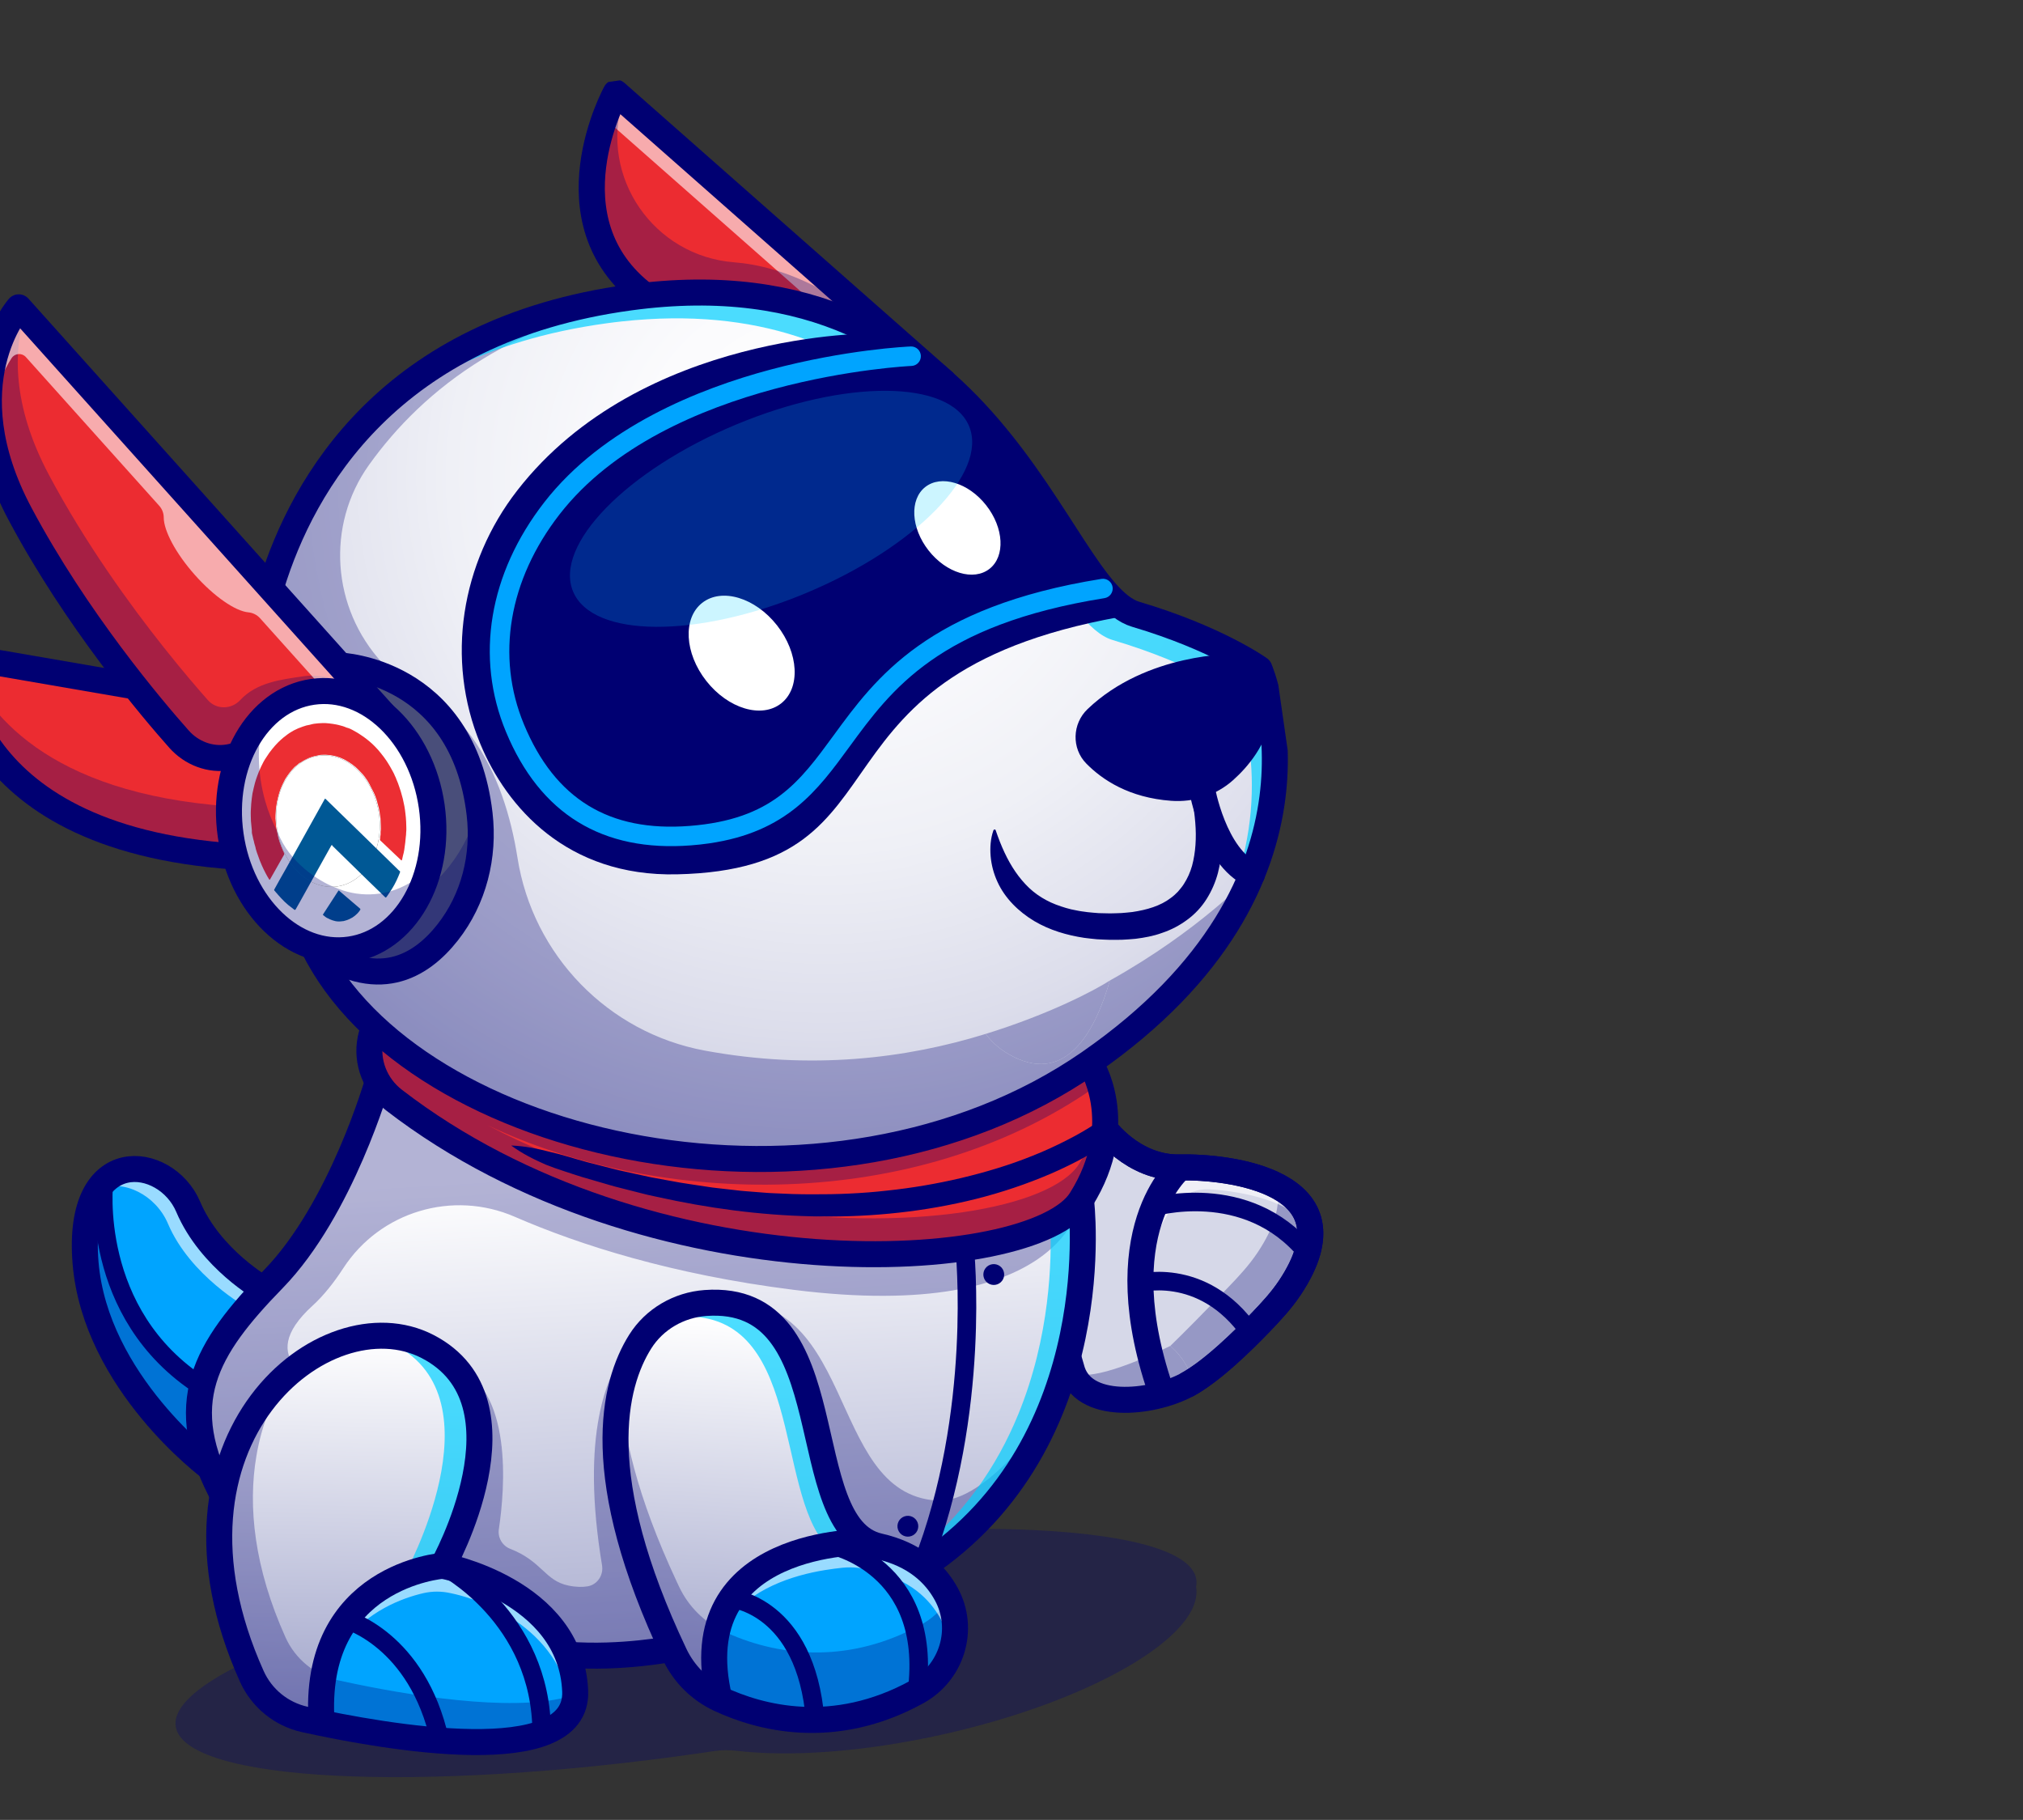<svg width="438" height="394" viewBox="0 0 438 394" fill="none" xmlns="http://www.w3.org/2000/svg">
<rect x="0" y="0" width="438" height="394" fill="#333333" stroke="none"/>
<g clip-path="url(#clip0_407_13598)">
<path d="M238.839 243.92C238.839 243.92 245.087 253.007 255.542 252.748C265.448 252.506 294.702 255.576 279.301 278.74C277.47 281.496 275.209 283.933 272.915 286.315C269.4 289.966 262.866 296.693 258.619 300.686" fill="#D6D8E8"/>
<path d="M238.839 243.92C238.839 243.92 245.087 253.007 255.542 252.748C265.448 252.506 294.702 255.576 279.301 278.74C277.47 281.496 275.209 283.933 272.915 286.315C269.4 289.966 262.866 296.693 258.619 300.686C252.418 306.519 233.473 306.662 231.965 296.179L224.247 269.566L238.839 243.92Z" fill="#D6D8E8"/>
<g opacity="0.3">
<path d="M253.381 291.391C256.645 288.224 260.673 284.119 263.732 280.962C264.541 280.13 265.279 279.362 265.921 278.697C268.219 276.314 270.482 273.873 272.308 271.124C274.158 268.344 275.359 265.855 276.031 263.627C276.841 260.946 276.876 258.644 276.341 256.659C281.701 259.394 285.235 263.911 283.022 271.24C282.352 273.469 281.15 275.957 279.299 278.737C277.472 281.488 275.209 283.929 272.912 286.31C272.271 286.975 271.538 287.745 270.723 288.575C267.092 292.326 262.083 297.418 258.624 300.68C258.024 297.063 256.167 293.774 253.381 291.391Z" fill="#000072"/>
<path d="M253.381 291.391C256.167 293.774 258.024 297.063 258.624 300.68L242.389 304.406L231.016 299.72C231.238 297.882 230.498 298.821 232.511 296.586C234.158 299.921 247.111 294.512 253.381 291.391Z" fill="#000072"/>
</g>
<path opacity="0.6" d="M261.963 257.492C260.402 257.39 258.84 257.69 257.428 258.364C256.016 259.037 254.8 260.062 253.896 261.339C252.836 262.832 251.888 264.4 251.059 266.033C248.894 270.301 247.094 275.96 247.576 282.575C247.725 284.626 248.08 286.658 248.634 288.64C248.63 288.637 248.626 288.634 248.622 288.63C246.979 284.86 246.16 281.278 245.925 277.939C245.448 271.329 247.249 265.671 249.415 261.403C252.181 255.94 255.551 252.75 255.551 252.75C263.233 252.554 282.529 254.361 283.646 265.973C279.604 259.985 269.272 257.972 261.963 257.492Z" fill="white"/>
<path d="M238.839 243.92C238.839 243.92 245.087 253.007 255.542 252.748C265.448 252.506 294.702 255.576 279.301 278.74C277.47 281.496 275.209 283.933 272.915 286.315C269.4 289.966 262.38 296.974 256.815 299.9" stroke="#000072" stroke-width="5.629" stroke-linejoin="round"/>
<path d="M238.839 243.92C238.839 243.92 245.087 253.007 255.542 252.748C265.448 252.506 294.702 255.576 279.301 278.74C277.47 281.496 275.209 283.933 272.915 286.315C269.4 289.966 262.38 296.974 256.815 299.9C249.365 303.816 234.289 305.572 231.965 296.179L224.247 269.566L238.839 243.92Z" stroke="#000072" stroke-width="5.629" stroke-linejoin="round"/>
<path opacity="0.3" d="M145.416 336.175C206.435 327.397 257.298 329.991 259.021 341.965C259.091 342.483 259.072 343.01 258.965 343.523C260.731 354.046 236.412 368.28 204.178 375.49C187.003 379.331 171.013 380.413 159.382 379.031C157.827 378.843 156.253 378.864 154.704 379.093C153.691 379.246 152.673 379.395 151.649 379.542C90.629 388.319 39.768 385.727 38.045 373.752C36.322 361.776 84.396 344.953 145.416 336.175Z" fill="#000072"/>
<path d="M67.779 204.88C81.606 215.012 91.111 209.26 96.926 201.858C102.596 194.633 104.906 185.364 103.84 176.226C100.236 145.35 74.198 144.116 73.611 144.086L83.151 154.728L83.144 154.735C88.379 159.184 92.283 166.237 93.477 174.541C95.693 189.943 87.743 203.832 75.722 205.561C73.057 205.941 70.341 205.708 67.779 204.88Z" fill="#494E7A"/>
<path d="M81.789 234.152C82.68 235.7 83.866 237.058 85.282 238.147C124.298 268.255 177.485 274.791 208.871 270.206C221.806 268.316 231.026 264.539 234.042 259.743C244.602 242.921 235.951 230.014 235.951 230.014C187.628 263.556 114.629 253.598 81.059 222.323L81.06 222.329C80.688 223.178 80.409 224.064 80.225 224.973C79.612 228.121 80.168 231.385 81.789 234.152Z" fill="#EC2C31"/>
<path d="M51.964 163.252C54.982 156.004 60.639 150.8 67.692 149.785C73.237 148.988 78.677 150.919 83.138 154.738C88.373 159.187 92.277 166.24 93.472 174.543C95.687 189.946 87.737 203.834 75.716 205.564C73.053 205.943 70.339 205.711 67.779 204.885C60.147 202.471 53.637 195.126 50.915 185.438C50.488 183.919 50.161 182.373 49.938 180.811C49.023 174.45 49.843 168.35 51.964 163.252ZM73.042 191.911C75.582 191.546 77.76 190.11 79.353 187.998C81.596 185.032 82.697 180.74 82.042 176.187C80.919 168.378 75.068 162.755 68.975 163.632C66.323 164.013 64.073 165.551 62.448 167.822L62.449 167.83C60.352 170.774 59.34 174.94 59.974 179.353C61.098 187.164 66.948 192.788 73.042 191.911Z" fill="white"/>
<path d="M73.042 191.911C75.582 191.546 77.76 190.11 79.353 187.998C81.596 185.032 82.697 180.74 82.042 176.187C80.919 168.378 75.068 162.755 68.975 163.632C66.323 164.013 64.073 165.551 62.448 167.822L62.449 167.83C60.352 170.774 59.34 174.94 59.974 179.353C61.098 187.164 66.948 192.788 73.042 191.911Z" fill="white"/>
<path d="M54.725 181.152C54.675 180.815 54.527 180.492 54.528 180.148C54.563 179.7 54.45 179.273 54.436 178.833C54.436 178.488 54.331 178.11 54.331 177.766C54.324 177.028 54.261 176.25 54.303 175.506C54.332 175.01 54.36 174.514 54.389 174.017C54.431 173.618 54.474 173.218 54.517 172.818C54.566 172.466 54.616 172.115 54.665 171.763C54.757 171.356 54.849 170.949 54.941 170.542C55.04 170.183 55.097 169.879 55.196 169.52C55.323 169.01 55.507 168.54 55.684 168.022C55.939 167.345 56.193 166.668 56.504 166.032C56.851 165.293 57.204 164.601 57.664 163.944C58.074 163.293 58.491 162.691 58.964 162.13C59.346 161.631 59.784 161.174 60.222 160.716C60.618 160.314 60.978 160.015 61.381 159.661C61.699 159.417 62.017 159.174 62.335 158.931C62.561 158.75 62.843 158.61 63.119 158.423C63.444 158.227 63.769 158.032 64.151 157.878C64.433 157.738 64.716 157.599 65.055 157.5C65.387 157.353 65.726 157.254 66.016 157.163C66.348 157.016 66.75 157.006 67.089 156.907C67.669 156.724 68.311 156.63 68.912 156.592C69.463 156.56 69.965 156.536 70.522 156.553C71.031 156.577 71.547 156.649 72.062 156.721C72.324 156.782 72.578 156.794 72.839 156.854C73.15 156.907 73.468 157.008 73.835 157.102C74.096 157.162 74.414 157.263 74.683 157.372C74.901 157.487 75.113 157.555 75.375 157.615C75.692 157.716 76.017 157.865 76.293 158.022C76.625 158.219 77.006 158.41 77.338 158.607C77.839 158.928 78.341 159.248 78.849 159.616C79.64 160.19 80.445 160.859 81.158 161.592C81.631 162.064 82.055 162.543 82.429 163.029C82.86 163.557 83.297 164.133 83.686 164.716C83.94 165.072 84.151 165.484 84.412 165.889C84.617 166.252 84.822 166.616 85.027 166.98C85.175 167.303 85.365 167.57 85.464 167.9C85.605 168.175 85.746 168.449 85.845 168.779C86.064 169.239 86.24 169.755 86.417 170.27C86.522 170.648 86.671 170.971 86.776 171.349C86.903 171.872 87.08 172.387 87.207 172.91C87.46 173.956 87.672 175.056 87.778 176.123C87.862 176.702 87.897 177.287 87.932 177.872C87.946 178.313 87.96 178.754 87.974 179.195C87.981 179.587 87.981 179.932 87.931 180.283C87.924 180.58 87.917 180.876 87.86 181.179C87.817 181.579 87.782 182.027 87.739 182.427C87.669 182.979 87.591 183.482 87.52 184.034C87.428 184.441 87.385 184.841 87.244 185.255C87.18 185.51 87.124 185.814 87.06 186.069C86.996 186.325 86.947 186.332 86.77 186.161C85.302 184.752 83.84 183.391 82.371 181.982C82.258 181.9 82.244 181.804 82.28 181.7C82.308 181.548 82.343 181.445 82.315 181.252C82.301 181.156 82.379 180.997 82.365 180.9C82.428 180.645 82.386 180.356 82.4 180.108C82.485 179.653 82.464 179.164 82.45 178.723C82.451 178.378 82.408 178.089 82.409 177.745C82.402 177.008 82.247 176.292 82.141 175.57C82.085 175.184 81.972 174.758 81.866 174.38C81.753 173.953 81.647 173.575 81.535 173.149C81.45 172.915 81.358 172.633 81.273 172.4C81.118 172.029 80.956 171.61 80.751 171.246C80.554 170.93 80.455 170.6 80.257 170.285C80.123 170.058 80.038 169.825 79.904 169.598C79.693 169.187 79.439 168.83 79.184 168.474C78.796 167.891 78.316 167.37 77.843 166.898C77.546 166.597 77.25 166.296 76.96 166.043C76.734 165.879 76.501 165.667 76.219 165.463C75.767 165.135 75.322 164.856 74.828 164.584C74.439 164.345 74.016 164.21 73.634 164.02C73.528 163.986 73.422 163.953 73.317 163.919C72.999 163.818 72.73 163.709 72.419 163.656C72.003 163.57 71.586 163.483 71.127 163.452C70.767 163.406 70.463 163.401 70.11 163.404C69.707 163.413 69.354 163.416 68.966 163.522C68.379 163.657 67.786 163.743 67.213 163.975C66.924 164.066 66.641 164.206 66.359 164.346C66.027 164.493 65.702 164.688 65.377 164.883C65.242 165.001 65.059 165.126 64.91 165.148C64.819 165.21 64.677 165.28 64.592 165.391C64.416 165.564 64.232 165.69 64.006 165.87C63.822 165.996 63.645 166.169 63.518 166.335C63.299 166.564 63.038 166.848 62.826 167.125C62.571 167.458 62.317 167.79 62.069 168.171C61.857 168.448 61.66 168.821 61.504 169.139C61.228 169.672 60.96 170.252 60.74 170.825C60.563 171.343 60.38 171.813 60.259 172.372C60.174 172.827 60.033 173.242 59.948 173.697C59.863 174.152 59.828 174.6 59.743 175.055C59.714 175.552 59.686 176.048 59.65 176.496C59.622 176.992 59.636 177.433 59.706 177.915C59.741 178.5 59.776 179.085 59.917 179.704C60.065 180.372 60.164 181.046 60.361 181.706C60.467 182.084 60.573 182.462 60.721 182.785C60.813 183.067 60.904 183.349 61.046 183.623C61.116 183.761 61.137 183.905 61.208 184.043C61.342 184.269 61.427 184.503 61.511 184.736C61.575 184.825 61.54 184.929 61.504 185.032C60.5 186.803 59.497 188.574 58.493 190.344C58.415 190.503 58.366 190.51 58.239 190.332C57.97 189.879 57.709 189.475 57.49 189.014C57.208 188.465 56.926 187.916 56.693 187.36C56.538 186.989 56.382 186.618 56.227 186.247C56.142 186.013 56.058 185.78 55.973 185.546C55.874 185.216 55.726 184.893 55.635 184.611C55.529 184.233 55.373 183.862 55.31 183.429C55.197 183.002 55.035 182.583 54.972 182.15C54.866 181.771 54.774 181.49 54.725 181.152Z" fill="#EC2E33"/>
<path d="M71.855 182.941C71.805 182.948 71.762 183.005 71.719 183.062C70.948 184.45 70.135 185.895 69.364 187.283C67.9 189.894 66.444 192.555 64.981 195.166C64.653 195.724 64.332 196.332 64.003 196.89C63.917 197.005 63.867 197.012 63.76 196.977C63.3 196.636 62.833 196.245 62.373 195.905C61.848 195.471 61.366 194.981 60.942 194.533C60.518 194.085 60.086 193.587 59.655 193.089C59.59 192.996 59.525 192.904 59.41 192.819C59.345 192.726 59.331 192.626 59.417 192.512C60.23 191.066 60.994 189.629 61.815 188.234C62.586 186.846 63.4 185.401 64.171 184.013C66.198 180.35 68.232 176.738 70.259 173.075C70.381 172.853 70.381 172.853 70.56 173.031C73.069 175.469 75.521 177.865 78.03 180.304C80.784 183.012 83.587 185.714 86.341 188.422C86.398 188.465 86.398 188.465 86.456 188.508C86.686 188.678 86.636 188.685 86.572 188.95C86.344 189.493 86.123 190.086 85.845 190.637C85.574 191.238 85.245 191.796 84.917 192.354C84.581 192.862 84.245 193.37 83.91 193.878C83.824 193.993 83.738 194.107 83.652 194.222C83.567 194.336 83.516 194.344 83.401 194.259C82.093 193.022 80.828 191.728 79.519 190.491C77.01 188.052 74.494 185.564 71.985 183.126C71.913 182.983 71.906 182.933 71.855 182.941Z" fill="#005895"/>
<path d="M74.267 199.421C73.676 199.507 73.132 199.539 72.622 199.422C72.225 199.336 71.822 199.204 71.412 199.024C70.942 198.806 70.532 198.626 70.148 198.252C70.087 198.213 70.087 198.213 70.027 198.174C69.906 198.096 69.892 198.002 69.986 197.892C70.52 197.048 71.062 196.251 71.596 195.407C72.131 194.563 72.672 193.766 73.207 192.922C73.294 192.766 73.347 192.758 73.475 192.883C74.976 194.147 76.424 195.42 77.924 196.684C78.052 196.809 78.059 196.856 77.972 197.012C77.792 197.278 77.611 197.544 77.37 197.77C77.036 198.106 76.694 198.396 76.292 198.646C75.782 198.912 75.327 199.17 74.797 199.295C74.582 199.327 74.381 199.452 74.267 199.421Z" fill="#005895"/>
<path d="M96.925 201.861C102.596 194.636 104.906 185.367 103.84 176.228C100.845 150.579 82.375 145.386 75.865 144.347C75.763 144.334 75.662 144.321 75.567 144.306C75.55 144.294 75.529 144.289 75.508 144.292C74.616 144.16 73.992 144.112 73.734 144.1C73.692 144.106 73.647 144.092 73.602 144.09L58.352 127.081L58.813 126.668C65.563 104.731 84.333 71.483 136.354 64.398C137.462 64.246 138.558 64.11 139.641 63.997C169.332 60.766 189.385 69.75 203.819 82.23L204.641 82.95C226.63 102.442 235.397 129.874 245.884 132.977C263.521 138.204 272.687 144.807 272.687 144.807C272.687 144.807 281.165 164.61 271.069 189.292L271.063 189.3C265.776 202.244 255.368 216.536 235.95 230.014C187.626 263.556 114.627 253.598 81.058 222.323C75.41 217.075 70.892 211.225 67.777 204.88C81.605 215.012 91.11 209.261 96.925 201.861Z" fill="url(#paint0_radial_407_13598)"/>
<path d="M54.51 362.905C55.562 365.25 57.148 367.317 59.141 368.94C61.133 370.563 63.478 371.697 65.987 372.251C67.117 372.5 68.34 372.758 69.642 373.026C68.915 362.842 71.323 355.69 74.948 350.674C82.66 339.967 95.884 338.988 95.884 338.988C95.884 338.988 115.747 303.484 92.568 291.51C76.905 283.426 52.776 296.892 48.224 323.649C46.337 334.666 47.787 347.951 54.51 362.905Z" fill="url(#paint1_linear_407_13598)"/>
<path d="M145.493 356.947C145.679 357.338 145.868 357.746 146.055 358.144C148.065 362.395 151.492 365.813 155.746 367.812C153.421 358.016 154.938 351.041 158.32 346.072C163.47 338.497 172.975 335.595 179.79 334.488C184.259 333.765 187.568 333.816 187.753 333.818C172.476 325.65 181.987 279.966 152.734 282.092C146.98 282.515 141.688 285.571 138.613 290.453C132.834 299.649 127.871 319.246 145.493 356.947Z" fill="url(#paint2_linear_407_13598)"/>
<path d="M45.505 317.773C46.295 319.783 47.203 321.745 48.224 323.649C50.309 311.385 56.508 301.91 64.118 296.028C73.116 289.073 84.084 287.132 92.568 291.51C94.546 292.513 96.356 293.818 97.933 295.377C112.246 309.729 95.877 338.987 95.877 338.987C95.884 338.991 95.892 338.993 95.9 338.991C96.594 339.126 116.845 343.174 122.868 358.243C134.693 359.12 145.489 356.95 145.489 356.95C127.866 319.246 132.827 299.65 138.608 290.456C141.678 285.593 146.929 282.546 152.658 282.099C152.681 282.095 152.705 282.094 152.729 282.095C181.982 279.968 172.471 325.653 187.747 333.822L187.755 333.82C188.559 334.249 189.417 334.567 190.305 334.767C194.179 335.64 197.211 337.12 199.572 338.918C199.669 338.997 199.772 339.068 199.865 339.147C213.931 329.82 222.355 317.484 227.364 305.318C227.367 305.31 227.37 305.302 227.375 305.295C236.876 282.196 234.036 259.743 234.036 259.743C234.037 259.749 234.035 259.754 234.032 259.758C231.001 264.55 221.787 268.319 208.865 270.206C177.479 274.791 124.293 268.255 85.276 238.147C83.861 237.058 82.674 235.7 81.784 234.152C81.784 234.152 73.91 261.774 59.201 276.895C58.483 277.632 57.78 278.365 57.102 279.087C50.316 286.305 45.435 292.859 43.735 300.184C42.507 305.474 42.935 311.16 45.505 317.773Z" fill="url(#paint3_linear_407_13598)"/>
<path d="M4.335 111.245C12.174 125.983 21.802 139.281 29.215 148.614C33.301 153.767 36.709 157.716 38.769 160.034C40.447 161.935 42.679 163.261 45.151 163.826C46.585 164.157 48.071 164.199 49.522 163.951C50.361 163.808 51.182 163.573 51.97 163.251C54.988 156.004 60.645 150.8 67.699 149.785C73.243 148.987 78.683 150.919 83.144 154.738L83.151 154.73L74.584 145.178L73.611 144.089L58.361 127.08L4.066 66.526C4.066 66.526 -10.685 83.033 4.335 111.245Z" fill="#EC2C31"/>
<path d="M50.915 185.433C50.488 183.914 50.162 182.369 49.938 180.806C49.024 174.452 49.843 168.346 51.962 163.253C51.174 163.575 50.353 163.809 49.514 163.952C45.516 164.642 41.459 163.073 38.761 160.037C36.702 157.719 33.294 153.769 29.208 148.617L-9.281 141.977C-9.281 141.977 -10.077 181.241 50.915 185.433Z" fill="#EC2C31"/>
<path d="M139.642 63.996C169.333 60.766 189.386 69.749 203.821 82.229L133.325 20.077C133.325 20.077 118.124 47.675 139.642 63.996Z" fill="#EC2C31"/>
<path opacity="0.6" d="M178.416 67.545L130.91 25.662C132.146 22.22 133.325 20.077 133.325 20.077L203.821 82.229C196.826 76.181 188.506 70.959 178.416 67.545Z" fill="white"/>
<path d="M69.642 373.025C76.719 374.486 86.166 376.139 95.225 376.825C103.654 377.468 111.749 377.269 117.285 375.286L117.285 375.279C121.878 373.644 124.718 370.778 124.528 366.152C124.433 363.44 123.872 360.764 122.87 358.242C116.848 343.173 96.594 339.125 95.903 338.991C95.895 338.992 95.887 338.99 95.88 338.986C95.88 338.986 82.658 339.965 74.944 350.672C71.323 355.69 68.915 362.842 69.642 373.025Z" fill="#00A4FF"/>
<path d="M155.748 367.814C160.642 370.108 167.868 372.5 176.494 372.353C183.154 372.248 190.639 370.63 198.537 366.291C200.908 364.994 202.907 363.112 204.346 360.823C207.249 356.221 207.686 350.276 204.906 345.163C203.654 342.836 201.941 340.788 199.872 339.146C199.776 339.067 199.673 338.996 199.579 338.917C197.218 337.119 194.187 335.644 190.312 334.766C189.423 334.566 188.566 334.248 187.762 333.819L187.754 333.82C187.569 333.818 184.261 333.768 179.792 334.49C172.979 335.6 163.471 338.5 158.321 346.074C154.939 351.044 153.422 358.017 155.748 367.814Z" fill="#00A4FF"/>
<path d="M69.642 373.025C76.719 374.486 86.166 376.139 95.225 376.825C103.654 377.468 111.749 377.269 117.285 375.286L117.285 375.279C121.878 373.644 124.718 370.778 124.528 366.152C124.433 363.44 123.872 360.764 122.87 358.242C116.848 343.173 96.594 339.125 95.903 338.991C95.895 338.992 95.887 338.99 95.88 338.986C95.88 338.986 82.658 339.965 74.944 350.672C71.323 355.69 68.915 362.842 69.642 373.025Z" fill="#00A4FF"/>
<path d="M45.505 317.773C42.936 311.16 42.508 305.474 43.736 300.189C45.43 292.863 50.318 286.306 57.104 279.092C57.104 279.092 45.574 272.638 40.742 261.255C37.565 253.779 28.047 250.166 22.501 255.929C19.603 258.933 17.789 264.493 18.523 273.396C20.645 299.149 45.139 317.499 45.505 317.773Z" fill="#00A4FF"/>
<g opacity="0.3">
<path d="M67.779 204.879C70.894 211.224 75.412 217.074 81.06 222.322C114.629 253.597 187.628 263.555 235.951 230.012C255.37 216.534 265.776 202.242 271.065 189.298C270.72 189.667 259.588 201.527 240.295 212.28C237.37 222.505 231.26 234.822 219.338 228.743C216.725 227.414 214.808 225.737 213.432 223.832C196.174 229.182 175.626 231.704 152.602 227.454C131.662 223.587 115.366 206.793 112.049 185.748C109.242 167.93 100.542 147.592 75.859 144.346C82.363 145.386 100.839 150.578 103.834 176.227C104.899 185.359 102.59 194.635 96.919 201.859C91.111 209.26 81.606 215.011 67.779 204.879Z" fill="#000072"/>
<path d="M240.295 212.28C237.37 222.505 231.26 234.822 219.338 228.743C216.725 227.414 214.808 225.737 213.432 223.832C227.238 219.569 237.093 214.355 240.295 212.28Z" fill="#000072"/>
</g>
<path opacity="0.3" d="M58.582 127.334L73.577 144.06L73.658 144.097C74.277 144.13 74.894 144.195 75.506 144.293C75.526 144.289 75.548 144.294 75.565 144.306C75.659 144.321 75.76 144.334 75.862 144.348C79.686 144.975 83.376 146.251 86.771 148.121C86.504 147.847 82.789 143.492 82.745 143.487C71.839 131.653 70.536 113.727 79.898 100.643C91.709 84.146 111.803 68.382 145.497 63.794C146.604 63.635 147.699 63.505 148.784 63.392C148.854 63.382 148.912 63.381 148.986 63.37C145.981 63.448 142.87 63.645 139.64 63.997C138.556 64.11 137.466 64.246 136.353 64.398C84.332 71.483 65.562 104.732 58.812 126.668L58.582 127.334Z" fill="#000072"/>
<path opacity="0.3" d="M80.494 231.096C80.45 230.938 80.409 230.78 80.369 230.621C80.32 230.426 80.277 230.23 80.239 230.032C80.209 229.887 80.177 229.741 80.153 229.594C80.106 229.263 80.058 228.933 80.025 228.6C80.013 228.516 80.017 228.429 80.011 228.342C79.993 228.069 79.98 227.794 79.98 227.518C79.979 227.395 79.983 227.27 79.986 227.146C79.992 226.893 80.007 226.641 80.028 226.389C80.037 226.275 80.045 226.163 80.058 226.049C80.097 225.689 80.148 225.33 80.22 224.971C80.267 224.736 80.323 224.501 80.379 224.267C80.551 223.604 80.775 222.956 81.049 222.329L81.048 222.322C114.629 253.597 187.628 263.555 235.951 230.012C235.951 230.012 237.829 232.829 238.766 237.534L238.763 237.517C238.774 237.588 238.785 237.665 238.803 237.736C238.838 237.918 238.87 238.102 238.902 238.29C238.934 238.478 238.957 238.673 238.991 238.859C239.026 239.045 239.046 239.241 239.073 239.428C239.1 239.616 239.121 239.841 239.142 240.052C239.163 240.262 239.182 240.436 239.197 240.628C239.215 240.857 239.228 241.091 239.24 241.328C239.248 241.476 239.262 241.618 239.268 241.768C239.267 241.761 239.266 241.754 239.265 241.747C239.457 246.691 238.346 252.889 234.044 259.741C231.028 264.537 221.809 268.314 208.873 270.204C177.487 274.789 124.301 268.252 85.284 238.144C83.263 236.584 81.718 234.489 80.823 232.097C80.77 231.953 80.725 231.806 80.677 231.661C80.611 231.474 80.549 231.285 80.494 231.096ZM208.464 262.446C221.4 260.557 230.62 256.779 233.637 251.984C236.492 247.433 237.939 243.172 238.535 239.373C237.667 236.952 236.752 235.58 236.752 235.58C197.836 262.592 142.921 261.386 105.48 243.561C141.081 262.359 182.329 266.267 208.464 262.446Z" fill="#000072"/>
<path opacity="0.3" d="M152.733 282.095C181.986 279.968 172.475 325.652 187.752 333.821L187.76 333.82C188.563 334.248 189.421 334.567 190.31 334.766C194.184 335.64 197.216 337.119 199.576 338.918C199.674 338.996 199.776 339.067 199.869 339.146C213.936 329.819 222.359 317.483 227.368 305.317C226.899 306.002 213.668 325.481 202.959 324.876C178.193 323.494 186.321 276.73 152.733 282.095Z" fill="#000072"/>
<path opacity="0.3" d="M95.881 338.983C95.888 338.988 95.896 338.989 95.904 338.988C96.598 339.122 116.849 343.171 122.872 358.239C134.697 359.117 145.493 356.946 145.493 356.946C127.87 319.243 132.831 299.646 138.612 290.453C141.682 285.59 146.933 282.543 152.662 282.096C151.028 282.114 121.136 283.261 130.351 338.912C130.702 341.022 129.323 343.092 127.215 343.439C126.131 343.621 124.765 343.624 123.069 343.271C117.924 342.21 117.396 338.01 110.442 335.306C109.613 334.977 108.921 334.376 108.479 333.601C108.037 332.827 107.871 331.925 108.009 331.043C109.285 322.559 111.253 300.342 97.932 295.375C112.25 309.728 95.881 338.983 95.881 338.983Z" fill="#000072"/>
<path opacity="0.3" d="M134.3 299.365C134.7 310.014 137.923 324.039 146.478 342.342C146.665 342.734 146.853 343.14 147.04 343.54C149.052 347.789 152.478 351.207 156.732 353.207C161.628 355.501 168.852 357.892 177.48 357.746C184.139 357.64 191.625 356.023 199.521 351.683C201.596 350.548 203.391 348.963 204.774 347.043C206.899 351.878 206.335 357.283 203.65 361.54C202.212 363.829 200.212 365.712 197.84 367.008C189.944 371.348 182.458 372.965 175.799 373.07C167.171 373.217 159.947 370.824 155.051 368.531C150.797 366.532 147.371 363.114 145.36 358.864C145.172 358.465 144.984 358.059 144.797 357.665C131.267 328.718 131.056 310.451 134.3 299.365Z" fill="#000072"/>
<path opacity="0.3" d="M48.225 323.649C50.141 312.383 55.534 303.481 62.299 297.549C59.085 302.489 56.67 308.414 55.516 315.197C53.628 326.217 55.078 339.5 61.801 354.453C62.854 356.799 64.441 358.866 66.435 360.489C68.428 362.111 70.774 363.245 73.284 363.798C74.413 364.048 75.636 364.306 76.938 364.573C84.015 366.035 93.462 367.688 102.522 368.373C110.926 369.013 118.998 368.817 124.529 366.851C124.416 371.068 121.643 373.73 117.285 375.28L117.286 375.286C111.75 377.27 103.654 377.468 95.226 376.826C86.167 376.14 76.72 374.487 69.642 373.026C68.341 372.758 67.118 372.501 65.988 372.251C63.479 371.697 61.134 370.563 59.142 368.94C57.149 367.317 55.563 365.251 54.511 362.905C47.788 347.952 46.338 334.667 48.225 323.649Z" fill="#000072"/>
<path opacity="0.3" d="M45.504 317.773C46.295 319.783 47.203 321.745 48.224 323.649C50.308 311.385 56.508 301.91 64.118 296.028C61.182 292.892 61.268 288.505 67.641 282.706C70.081 280.484 72.319 277.644 74.329 274.555C82.312 262.278 98.016 257.595 111.449 263.428C125.451 269.508 145.402 275.92 171.825 279.242C230.313 286.599 233.962 260.386 234.036 259.759C231.005 264.55 221.79 268.319 208.869 270.207C177.483 274.792 124.296 268.255 85.28 238.148C83.865 237.058 82.678 235.701 81.787 234.153C81.787 234.153 73.91 261.774 59.2 276.895C58.482 277.632 57.779 278.365 57.102 279.086C50.315 286.305 45.435 292.859 43.734 300.184C42.507 305.474 42.934 311.16 45.504 317.773Z" fill="#000072"/>
<path opacity="0.3" d="M18.523 273.396C17.876 265.556 19.209 260.302 21.519 257.111C21.543 258.127 21.593 259.181 21.684 260.288C23.202 278.729 34.847 293.81 43.315 302.494C42.681 307.128 43.304 312.11 45.505 317.773C45.139 317.5 20.644 299.149 18.523 273.396Z" fill="#000072"/>
<g opacity="0.3">
<path d="M51.964 163.252C53.218 160.225 54.952 157.559 57.044 155.401C55.973 159.753 55.76 164.272 56.416 168.705C56.64 170.267 56.967 171.813 57.394 173.332C58.054 175.695 58.968 177.98 60.12 180.146C61.443 187.183 66.624 192.244 72.2 191.983C72.871 192.286 73.558 192.553 74.258 192.781C76.818 193.606 79.532 193.838 82.195 193.459C86.301 192.869 89.932 190.859 92.844 187.855C90.48 197.258 84.088 204.361 75.716 205.565C73.053 205.945 70.339 205.712 67.779 204.886C60.147 202.473 53.638 195.128 50.915 185.439C50.488 183.92 50.162 182.374 49.938 180.812C49.023 174.451 49.843 168.35 51.964 163.252Z" fill="#000072"/>
<path d="M60.12 180.146C61.443 187.183 66.624 192.244 72.2 191.983C69.213 190.819 62.616 186.822 60.12 180.146Z" fill="#000072"/>
</g>
<path opacity="0.3" d="M75.717 205.564C82.324 204.614 87.696 199.987 90.832 193.457C93.366 191.904 95.527 189.767 97.332 187.47C100.351 183.596 102.479 179.104 103.567 174.314C103.658 174.951 103.764 175.571 103.842 176.226C104.907 185.358 102.598 194.633 96.927 201.858C91.112 209.258 81.607 215.009 67.781 204.88C70.34 205.708 73.054 205.942 75.717 205.564Z" fill="#000072"/>
<path opacity="0.3" d="M-9.279 141.975L-7.821 142.227C-3.277 154.13 10.125 171.725 49.603 174.562C49.477 178.23 49.919 181.895 50.915 185.427C-10.078 181.241 -9.279 141.975 -9.279 141.975Z" fill="#000072"/>
<path opacity="0.3" d="M4.06 66.527L5.333 67.948C3.053 75.596 2.428 87.468 10.588 102.799C18.427 117.537 28.054 130.833 35.468 140.168C39.554 145.32 42.962 149.27 45.02 151.588C45.033 151.602 45.045 151.617 45.059 151.63C46.901 153.68 50.129 153.596 52.002 151.574C55.569 147.727 60.808 147.119 65.931 146.382C69.125 145.923 77.813 146.804 83.145 154.731L83.138 154.739C78.676 150.92 73.237 148.988 67.692 149.786C63.312 150.416 59.471 152.659 56.466 156.011C56.343 156.148 56.224 156.294 56.104 156.435C55.946 156.619 55.789 156.803 55.636 156.992C55.513 157.14 55.395 157.304 55.276 157.46C55.131 157.65 54.988 157.84 54.85 158.042C54.742 158.2 54.624 158.364 54.513 158.529C54.375 158.732 54.239 158.939 54.105 159.148C53.999 159.31 53.9 159.472 53.8 159.639C53.664 159.863 53.533 160.091 53.403 160.32C53.313 160.479 53.223 160.638 53.137 160.798C52.996 161.06 52.862 161.327 52.731 161.595C52.664 161.735 52.592 161.866 52.53 162.004C52.329 162.415 52.146 162.832 51.969 163.255C51.181 163.577 50.36 163.812 49.521 163.954C49.191 164.012 48.861 164.049 48.532 164.074L48.289 164.09C47.615 164.13 46.939 164.109 46.269 164.026L46.17 164.012C45.828 163.966 45.487 163.906 45.15 163.83C42.68 163.263 40.448 161.938 38.768 160.039C36.709 157.721 33.301 153.772 29.215 148.619C21.8 139.282 12.181 125.984 4.334 111.25C-10.686 83.033 4.06 66.527 4.06 66.527Z" fill="#000072"/>
<path opacity="0.3" d="M133.326 20.077L134.911 21.475C134.882 21.569 134.854 21.663 134.822 21.758C129.785 38.436 141.558 55.413 158.919 56.786C169.459 57.621 183.014 62.758 203.819 82.227C189.384 69.747 169.332 60.759 139.641 63.994C118.125 47.675 133.326 20.077 133.326 20.077Z" fill="#000072"/>
<g opacity="0.7">
<path d="M266.084 194.888L266.091 194.887C276.188 170.204 267.709 150.401 267.709 150.401C267.709 150.401 258.542 143.792 240.905 138.565C230.419 135.462 221.651 108.03 199.662 88.537L198.841 87.817C184.407 75.337 164.354 66.35 134.664 69.584C133.579 69.698 132.49 69.833 131.377 69.986C104.71 73.618 86.784 84.125 74.732 96.458C86.642 81.802 105.738 68.568 136.356 64.398C137.464 64.246 138.559 64.109 139.643 63.996C169.334 60.766 189.386 69.75 203.821 82.23L204.642 82.95C226.631 102.441 235.398 129.874 245.886 132.977C263.522 138.204 272.688 144.807 272.688 144.807C272.688 144.807 281.166 164.609 271.07 189.292L271.065 189.3C267.736 197.451 262.376 206.13 254.019 214.808C259.604 208.013 263.472 201.286 266.084 194.888Z" fill="#00CFFF"/>
</g>
<g opacity="0.7">
<path d="M220.414 306.317C220.416 306.309 220.419 306.301 220.425 306.295C227.418 289.293 227.724 272.651 227.4 265.045C230.523 263.489 232.801 261.71 234.037 259.757C234.04 259.753 234.042 259.748 234.042 259.742C234.042 259.742 236.882 282.195 227.38 305.294C227.376 305.301 227.372 305.309 227.369 305.317C222.366 317.481 213.938 329.819 199.87 339.146C199.774 339.067 199.672 338.996 199.577 338.917C198.752 338.294 197.882 337.733 196.974 337.238C208.626 328.334 215.914 317.259 220.414 306.317Z" fill="#00CFFF"/>
</g>
<path opacity="0.7" d="M179.79 334.49C179.535 334.527 179.258 334.582 178.99 334.63C167.643 322.614 174.026 283.102 146.776 285.083C145.463 285.181 144.164 285.418 142.902 285.79C145.755 283.635 149.171 282.351 152.737 282.094C181.99 279.967 172.479 325.651 187.756 333.82C187.567 333.819 184.264 333.767 179.79 334.49Z" fill="#00CFFF"/>
<path opacity="0.7" d="M87.498 341.124L87.499 341.13C92.151 339.26 95.881 338.987 95.881 338.987C95.881 338.987 115.747 303.484 92.568 291.51C88.831 289.577 84.615 288.896 80.3 289.304C82.076 289.679 83.795 290.29 85.41 291.119C108.589 303.083 87.498 341.124 87.498 341.124Z" fill="#00CFFF"/>
<path opacity="0.6" d="M203.71 350.593C202.459 348.265 200.746 346.217 198.676 344.575C198.581 344.496 198.478 344.425 198.384 344.347C196.023 342.548 192.993 341.072 189.117 340.195C186.961 339.447 184.667 339.18 182.397 339.413C181.32 339.525 180.04 339.687 178.591 339.92C171.779 341.03 162.271 343.931 157.121 351.506C156.141 352.952 155.351 354.519 154.771 356.168C155.181 352.117 156.467 348.793 158.317 346.076C163.467 338.501 172.972 335.599 179.788 334.491C184.256 333.769 187.565 333.82 187.75 333.822L187.758 333.821C188.561 334.249 189.419 334.568 190.308 334.768C194.182 335.641 197.214 337.12 199.575 338.919C199.672 338.997 199.774 339.068 199.867 339.147C201.937 340.79 203.65 342.837 204.902 345.165C206.003 347.19 206.634 349.437 206.747 351.74C206.861 354.043 206.454 356.342 205.558 358.465C205.662 355.723 205.024 353.003 203.71 350.593Z" fill="white"/>
<path opacity="0.6" d="M204.449 360.82L204.345 360.823C204.406 360.729 204.458 360.629 204.516 360.539C204.494 360.629 204.473 360.724 204.449 360.82Z" fill="white"/>
<path opacity="0.6" d="M122.117 363.577C116.095 348.509 98.33 345.067 97.636 344.931L97.612 344.927C95.645 344.47 93.6 344.468 91.632 344.921C87.174 345.965 79.421 348.758 74.197 356.012C72.191 358.788 70.563 362.222 69.627 366.455C70.103 359.665 72.165 354.537 74.951 350.677C82.663 339.97 95.887 338.991 95.887 338.991C95.894 338.995 95.902 338.997 95.91 338.995C96.604 339.13 116.855 343.178 122.878 358.247C123.88 360.769 124.441 363.445 124.536 366.157C124.6 367.743 124.301 369.118 123.703 370.308C123.511 367.998 122.976 365.73 122.117 363.577Z" fill="white"/>
<path opacity="0.6" d="M4.06 66.527L58.355 127.08L73.605 144.09L74.578 145.179L83.145 154.731L83.138 154.739C79.417 151.553 75.016 149.688 70.443 149.616L58.277 136.047L56.294 133.835C55.637 133.108 54.73 132.655 53.754 132.568C50.959 132.306 46.354 129.173 42.143 124.42C37.992 119.733 35.45 114.849 35.451 112.03C35.448 111.092 35.097 110.188 34.468 109.493L5.599 77.301C5.399 77.076 5.149 76.901 4.869 76.788C4.59 76.676 4.288 76.63 3.988 76.653C3.688 76.677 3.397 76.77 3.138 76.924C2.88 77.079 2.661 77.291 2.498 77.544C0.945 79.987 -1.38 84.573 -2.197 91.053C-3.797 75.327 4.06 66.527 4.06 66.527Z" fill="white"/>
<path opacity="0.6" d="M21.315 257.408C26.784 255.2 33.732 258.733 36.361 264.912C41.193 276.294 53.496 283.092 53.496 283.092C54.627 281.772 55.829 280.448 57.104 279.092C57.104 279.092 45.574 272.638 40.742 261.255C37.565 253.779 28.047 250.166 22.501 255.929C22.065 256.388 21.668 256.883 21.315 257.408Z" fill="white"/>
<g opacity="0.6">
<path opacity="0.7" d="M218.056 190.865C218.203 190.622 218.286 190.49 218.286 190.49C218.528 190.888 218.791 191.286 219.075 191.677C218.718 191.414 218.38 191.142 218.056 190.865Z" fill="white"/>
</g>
<path d="M146.561 189.29C199.632 188.103 170.774 145.008 245.886 132.982C233.241 129.237 223.078 90.085 189.204 72.181C189.204 72.181 138.843 71.623 111.997 106.176C99.836 121.83 96.402 142.752 104.004 161.072C109.679 174.739 122.751 189.818 146.561 189.29Z" fill="#000072"/>
<path d="M197.268 77.119C197.268 77.119 143.368 79.324 119.492 110.058C108.677 123.98 104.731 141.338 111.491 157.624C116.537 169.782 126.666 182.698 149.466 180.917C191.343 177.643 171.982 138.112 238.784 127.415" stroke="#00CFFF" stroke-width="3.216" stroke-miterlimit="10"/>
<path d="M58.805 126.667C65.559 104.734 84.327 71.481 136.35 64.403C215.445 53.636 228.238 127.759 245.878 132.986C263.518 138.212 272.685 144.809 272.685 144.809C272.685 144.809 292.397 190.836 235.953 230.012C179.51 269.188 89.425 249.035 67.781 204.881" stroke="#000072" stroke-width="5.629" stroke-linejoin="round"/>
<path d="M75.716 205.564C63.696 207.293 52.155 196.208 49.94 180.805C47.724 165.401 55.672 151.513 67.692 149.783C79.713 148.054 91.254 159.14 93.469 174.543C95.685 189.946 87.737 203.835 75.716 205.564Z" stroke="#000072" stroke-width="5.629" stroke-linejoin="round"/>
<path d="M83.141 154.734L4.06 66.531C4.06 66.531 -10.685 83.032 4.334 111.247C16.499 134.106 32.961 153.499 38.769 160.034C41.466 163.069 45.52 164.639 49.519 163.949C50.359 163.805 51.18 163.569 51.969 163.247" stroke="#000072" stroke-width="5.629" stroke-linejoin="round"/>
<path d="M29.207 148.616L-9.281 141.978C-9.281 141.978 -10.077 181.237 50.92 185.434" stroke="#000072" stroke-width="5.629" stroke-linejoin="round"/>
<path d="M73.6 144.092C73.6 144.092 100.194 144.997 103.838 176.232C104.902 185.358 102.598 194.638 96.923 201.862C91.111 209.263 81.603 215.013 67.783 204.883" stroke="#000072" stroke-width="5.629" stroke-linejoin="round"/>
<path d="M204.641 82.946L133.329 20.077C133.329 20.077 118.127 47.675 139.647 63.994" stroke="#000072" stroke-width="5.667" stroke-linejoin="round"/>
<path d="M235.192 165.302C238.672 168.848 244.487 172.713 253.595 173.374C258.473 173.73 263.311 172.169 266.96 168.913C270.333 165.904 274.075 161.311 275.312 155.097C274.337 148.666 272.689 144.81 272.689 144.81C272.689 144.81 270.875 143.502 267.297 141.587C267.297 141.587 248.293 141.259 235.464 153.524C232.142 156.693 231.972 162.021 235.192 165.302Z" fill="#000072"/>
<path d="M215.086 179.769C214.457 181.563 214.329 183.456 214.48 185.343C214.645 187.265 215.142 189.143 215.95 190.894C217.565 194.476 220.563 197.39 223.906 199.397C227.287 201.405 231.038 202.48 234.741 203.04C235.671 203.177 236.591 203.248 237.526 203.348C238.449 203.39 239.377 203.452 240.299 203.469C241.223 203.467 242.132 203.483 243.065 203.447C244.011 203.378 244.95 203.356 245.895 203.242C247.795 202.998 249.712 202.663 251.599 201.969C253.541 201.324 255.368 200.373 257.011 199.152C258.711 197.917 260.158 196.366 261.271 194.582C262.355 192.847 263.173 190.959 263.696 188.981C264.699 185.111 264.68 181.239 264.261 177.548C264.027 175.714 263.685 173.896 263.238 172.103C263.014 171.211 262.763 170.326 262.486 169.45C262.205 168.559 261.924 167.732 261.543 166.787C261.309 166.212 260.864 165.749 260.3 165.493C259.735 165.237 259.094 165.207 258.508 165.409C257.922 165.612 257.435 166.031 257.149 166.581C256.863 167.132 256.798 167.771 256.968 168.367L256.999 168.477C257.205 169.174 257.432 170.018 257.618 170.807C257.804 171.596 257.97 172.422 258.134 173.231C258.441 174.843 258.66 176.471 258.79 178.107C259.06 181.344 258.869 184.562 258.091 187.451C257.699 188.844 257.101 190.17 256.317 191.386C255.949 191.986 255.483 192.502 255.042 193.035L254.294 193.76C254.049 194.005 253.746 194.191 253.479 194.413C251.256 196.128 248.281 196.989 245.183 197.447C244.405 197.559 243.598 197.591 242.807 197.673C242 197.722 241.165 197.719 240.348 197.747C239.527 197.746 238.713 197.707 237.895 197.693C237.089 197.62 236.275 197.578 235.476 197.479C234.679 197.355 233.876 197.287 233.105 197.11C232.716 197.029 232.32 196.962 231.937 196.875L230.795 196.572C229.301 196.126 227.826 195.592 226.485 194.86C225.145 194.146 223.905 193.258 222.797 192.22C221.701 191.161 220.714 189.994 219.853 188.736C218.094 186.181 216.743 183.187 215.592 179.799L215.589 179.775C215.574 179.72 215.542 179.672 215.498 179.637C215.453 179.602 215.398 179.583 215.341 179.583C215.285 179.583 215.23 179.601 215.185 179.635C215.14 179.67 215.107 179.718 215.092 179.772L215.086 179.769Z" fill="#000072"/>
<path d="M260.235 170.781C260.235 170.781 262.784 185.535 271.075 189.294" stroke="#000072" stroke-width="5.629" stroke-miterlimit="10" stroke-linecap="round"/>
<path d="M235.954 230.012C235.954 230.012 244.603 242.926 234.041 259.744C223.718 276.184 140.368 280.659 85.28 238.145C81.274 235.053 79.228 229.94 80.221 224.976C80.402 224.065 80.682 223.177 81.057 222.328" stroke="#000072" stroke-width="5.629" stroke-linejoin="round"/>
<path d="M237.698 242.896C237.508 243.035 237.218 243.238 236.958 243.411C236.699 243.583 236.417 243.766 236.142 243.943C235.591 244.295 235.021 244.638 234.449 244.967C233.298 245.633 232.124 246.274 230.925 246.876C228.536 248.095 226.089 249.228 223.576 250.215C218.571 252.244 213.362 253.786 208.089 255.044C202.799 256.289 197.435 257.198 192.03 257.765C186.623 258.38 181.164 258.596 175.707 258.565C174.344 258.539 172.978 258.568 171.613 258.504L167.517 258.332C166.152 258.292 164.791 258.137 163.426 258.046C162.064 257.93 160.696 257.861 159.344 257.681L155.263 257.215C153.9 257.082 152.551 256.824 151.195 256.636C149.84 256.42 148.479 256.246 147.13 256.01L143.076 255.272L141.05 254.901L139.037 254.464L135.01 253.58C133.662 253.308 132.34 252.924 131.006 252.596L127.008 251.572C124.352 250.85 121.744 249.969 119.043 249.369C116.369 248.678 113.647 248.123 110.741 248.003C110.735 248.003 110.73 248.004 110.726 248.008C110.721 248.012 110.719 248.017 110.718 248.023C110.718 248.027 110.719 248.03 110.72 248.033C110.722 248.037 110.724 248.039 110.727 248.041C113.051 249.741 115.574 251.009 118.136 252.132C119.434 252.651 120.754 253.108 122.081 253.541C123.408 253.975 124.728 254.426 126.064 254.832L130.088 256.003C131.433 256.382 132.765 256.812 134.126 257.134L138.193 258.167L140.228 258.678L142.279 259.123C153.208 261.55 164.383 263.075 175.639 263.325C186.889 263.614 198.224 262.601 209.262 260.058C214.794 258.783 220.217 257.075 225.481 254.948C228.124 253.897 230.71 252.687 233.252 251.376C234.524 250.722 235.769 250.004 237.004 249.26C237.621 248.884 238.233 248.501 238.842 248.096C239.147 247.892 239.451 247.694 239.757 247.475C240.062 247.257 240.347 247.059 240.708 246.782C241.232 246.392 241.579 245.811 241.673 245.165C241.768 244.52 241.602 243.863 241.213 243.34C240.824 242.816 240.242 242.469 239.597 242.374C238.952 242.28 238.296 242.445 237.772 242.835L237.698 242.896Z" fill="#000072"/>
<path d="M81.791 234.152C81.791 234.152 73.912 261.774 59.199 276.895C44.485 292.017 37.277 303.798 48.705 324.531" stroke="#000072" stroke-width="5.629" stroke-linejoin="round"/>
<path d="M65.985 372.254C63.476 371.699 61.132 370.564 59.14 368.941C57.148 367.317 55.563 365.25 54.512 362.904C31.461 311.643 70.456 280.095 92.568 291.511C115.744 303.477 95.879 338.988 95.879 338.988C95.879 338.988 123.656 344.203 124.531 366.151C125.221 383.463 83.598 376.124 65.985 372.254Z" stroke="#000072" stroke-width="5.629" stroke-linejoin="round"/>
<path d="M95.879 338.984C95.879 338.984 67.366 341.098 69.64 373.028" stroke="#000072" stroke-width="5.629" stroke-linejoin="round"/>
<path d="M57.102 279.096C57.102 279.096 45.575 272.635 40.743 261.258C35.912 249.88 16.389 247.444 18.524 273.393C20.66 299.343 45.51 317.78 45.51 317.78" stroke="#000072" stroke-width="5.629" stroke-linejoin="round"/>
<path d="M198.534 366.294C206.084 362.146 209.019 352.738 204.907 345.163C202.49 340.709 198.122 336.543 190.312 334.766C171.402 330.463 183.491 279.859 152.733 282.096C146.981 282.515 141.685 285.575 138.611 290.459C132.77 299.742 127.77 319.659 146.056 358.145C148.068 362.392 151.494 365.807 155.745 367.805C164.426 371.873 180.405 376.254 198.534 366.294Z" stroke="#000072" stroke-width="5.629" stroke-linejoin="round"/>
<path d="M187.758 333.816C187.758 333.816 147.475 332.986 155.746 367.812" stroke="#000072" stroke-width="5.629" stroke-linejoin="round"/>
<path d="M145.492 356.947C145.492 356.947 134.689 359.12 122.872 358.237" stroke="#000072" stroke-width="5.629" stroke-linejoin="round"/>
<path d="M74.946 350.669C74.946 350.669 90.39 354.899 95.227 376.828" stroke="#000072" stroke-width="4.02" stroke-linejoin="round"/>
<path d="M95.878 338.984C95.878 338.984 117.323 349.945 117.282 375.281" stroke="#000072" stroke-width="4.02" stroke-linejoin="round"/>
<path d="M158.317 346.071C158.317 346.071 174.469 347.511 176.496 372.356" stroke="#000072" stroke-width="4.02" stroke-linejoin="round"/>
<path d="M179.773 334.486C179.773 334.486 202.071 338.822 198.534 366.295" stroke="#000072" stroke-width="4.02" stroke-linejoin="round"/>
<path d="M234.041 259.743C234.041 259.743 240.656 312.099 199.867 339.151" stroke="#000072" stroke-width="5.629" stroke-linejoin="round"/>
<path d="M255.542 252.747C255.542 252.747 238.88 266.488 251.849 302.559" stroke="#000072" stroke-width="5.629" stroke-linejoin="round"/>
<path d="M245.917 277.94C245.917 277.94 260.286 273.595 270.723 288.585" stroke="#000072" stroke-width="4.02" stroke-linejoin="round"/>
<path d="M249.405 261.407C249.405 261.407 269.914 255.199 283.021 271.245" stroke="#000072" stroke-width="4.02" stroke-linejoin="round"/>
<path d="M208.868 270.204C208.868 270.204 212.604 305.767 199.576 338.92" stroke="#000072" stroke-width="4.02" stroke-linejoin="round"/>
<path d="M22.502 255.931C22.502 255.931 19.158 284.451 43.732 300.188" stroke="#000072" stroke-width="4.02" stroke-linejoin="round"/>
<path d="M213.81 277.739C212.813 276.992 212.609 275.578 213.356 274.58C214.102 273.582 215.515 273.379 216.513 274.126C217.51 274.873 217.713 276.287 216.967 277.285C216.221 278.282 214.807 278.486 213.81 277.739Z" fill="#000072"/>
<path d="M196.883 332.659C195.65 332.837 194.506 331.981 194.329 330.747C194.151 329.514 195.007 328.37 196.24 328.192C197.473 328.015 198.616 328.871 198.794 330.105C198.971 331.338 198.116 332.482 196.883 332.659Z" fill="#000072"/>
<path d="M201.059 119.193C197.215 114.303 196.887 108.145 200.327 105.439C203.766 102.732 209.671 104.502 213.515 109.391C217.359 114.281 217.687 120.439 214.247 123.146C210.808 125.852 204.903 124.083 201.059 119.193Z" fill="white"/>
<path d="M152.923 147.425C148.199 141.416 147.796 133.849 152.023 130.523C156.25 127.197 163.506 129.371 168.229 135.38C172.953 141.389 173.356 148.956 169.129 152.282C164.902 155.608 157.646 153.433 152.923 147.425Z" fill="white"/>
<path opacity="0.2" d="M124.079 128.064C119.877 117.997 135.662 101.819 159.336 91.929C183.01 82.039 205.608 82.183 209.811 92.249C214.013 102.316 198.228 118.494 174.554 128.384C150.88 138.274 128.282 138.131 124.079 128.064Z" fill="#00CFFF"/>
<path d="M153.486 182.595C170.397 180.162 176.985 171.152 183.932 161.647C192.98 149.272 203.233 135.245 239.118 129.499C239.671 129.415 240.167 129.115 240.499 128.664C240.831 128.213 240.97 127.649 240.886 127.096C240.801 126.543 240.501 126.046 240.051 125.714C239.6 125.382 239.037 125.243 238.484 125.327L238.451 125.332C200.854 131.353 189.583 146.769 180.528 159.153C173.07 169.356 167.179 177.416 149.301 178.81C131.877 180.172 120.146 172.977 113.437 156.814C107.33 142.098 110.144 125.529 121.157 111.35C144.145 81.758 196.825 79.246 197.354 79.226C197.63 79.214 197.902 79.149 198.153 79.032C198.405 78.916 198.631 78.751 198.818 78.547C199.006 78.344 199.152 78.105 199.247 77.845C199.343 77.585 199.386 77.309 199.375 77.032C199.363 76.755 199.298 76.483 199.181 76.232C199.065 75.98 198.9 75.754 198.696 75.566C198.493 75.379 198.254 75.233 197.994 75.137C197.734 75.042 197.458 74.998 197.181 75.01C196.622 75.033 183.283 75.62 166.789 80.023C151.46 84.115 130.52 92.421 117.828 108.76C105.857 124.171 102.837 142.275 109.543 158.431C116.937 176.247 130.424 184.518 149.63 183.017C150.968 182.915 152.253 182.774 153.486 182.595Z" fill="#00A4FF"/>
</g>
<defs>
<radialGradient id="paint0_radial_407_13598" cx="0" cy="0" r="1" gradientUnits="userSpaceOnUse" gradientTransform="translate(178.761 103.739) rotate(171.814) scale(191.431 191.529)">
<stop stop-color="white"/>
<stop offset="0.21" stop-color="#FBFBFD"/>
<stop offset="0.42" stop-color="#EFF0F6"/>
<stop offset="0.63" stop-color="#DCDDEB"/>
<stop offset="0.83" stop-color="#C0C3DC"/>
<stop offset="1" stop-color="#A3A7CC"/>
</radialGradient>
<linearGradient id="paint1_linear_407_13598" x1="76.358" y1="289.327" x2="74.575" y2="369.047" gradientUnits="userSpaceOnUse">
<stop stop-color="white"/>
<stop offset="1" stop-color="#A3A7CC"/>
</linearGradient>
<linearGradient id="paint2_linear_407_13598" x1="162.845" y1="285.673" x2="157.735" y2="364.5" gradientUnits="userSpaceOnUse">
<stop stop-color="white"/>
<stop offset="1" stop-color="#A3A7CC"/>
</linearGradient>
<linearGradient id="paint3_linear_407_13598" x1="136.815" y1="253.535" x2="143.635" y2="367.642" gradientUnits="userSpaceOnUse">
<stop stop-color="white"/>
<stop offset="1" stop-color="#A3A7CC"/>
</linearGradient>
<clipPath id="clip0_407_13598">
<rect width="284.95" height="364.911" fill="white" transform="matrix(-0.99 0.142 0.142 0.99 255.497 0)"/>
</clipPath>
</defs>
</svg>
